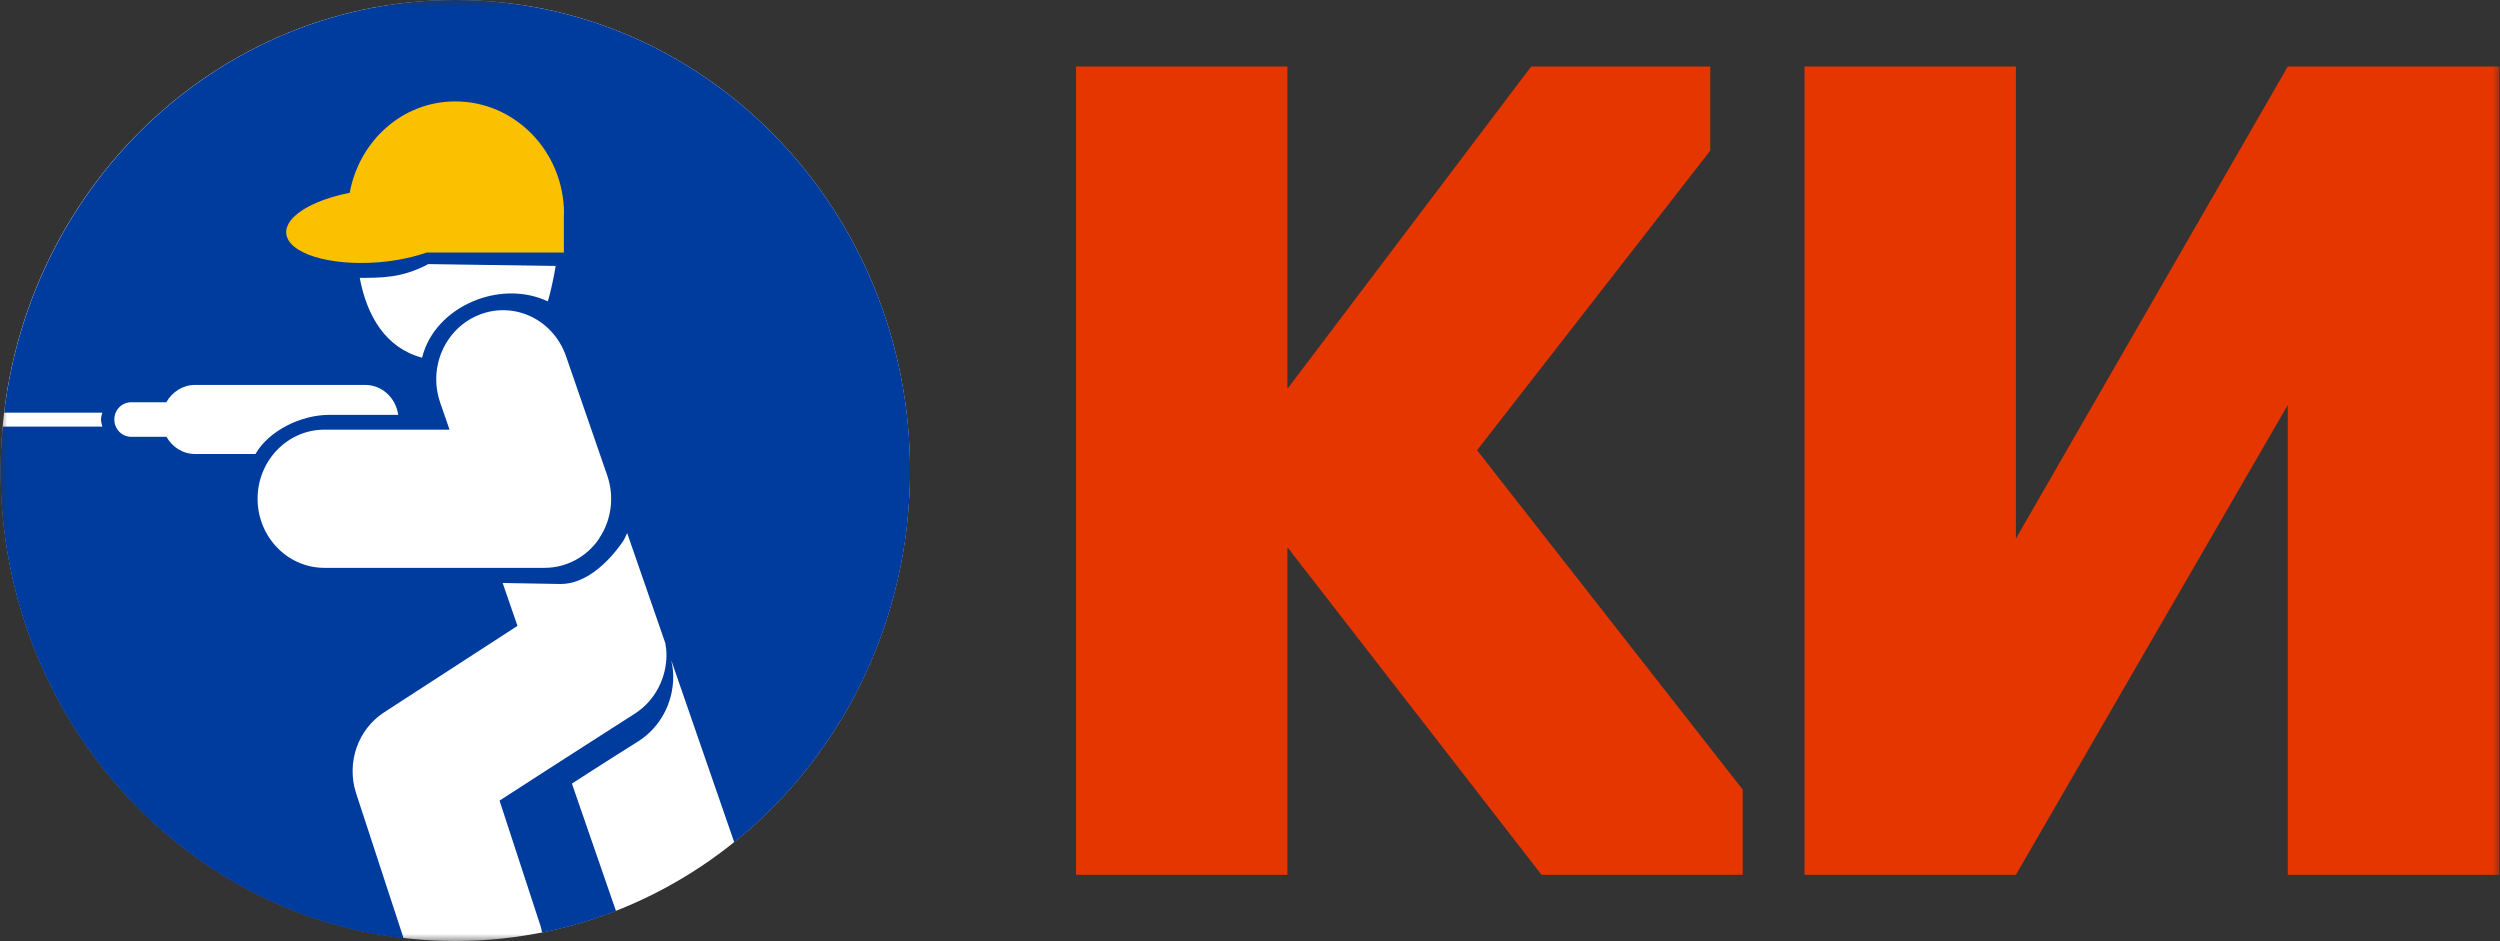 <svg width="170" height="64" viewBox="0 0 170 64" fill="none" xmlns="http://www.w3.org/2000/svg">
<rect x="0" y="0" width="170" height="64" fill="#333333" stroke="none"/>
<g clip-path="url(#clip0_3256_1346)">
<mask id="mask0_3256_1346" style="mask-type:luminance" maskUnits="userSpaceOnUse" x="0" y="0" width="170" height="64">
<path d="M170 0H0V64H170V0Z" fill="white"/>
</mask>
<g mask="url(#mask0_3256_1346)">
<path d="M104.825 59.487L87.544 37.212V59.487H73.172V4.524H87.544V26.44L104.12 4.524H116.3V10.24L100.44 30.617L118.504 53.69V59.487H104.825Z" fill="#E53600"/>
<path d="M137.081 59.487H122.709V4.524H137.081V36.623L155.569 4.524H169.953V59.487H155.569V27.539L137.081 59.487Z" fill="#E53600"/>
<path fill-rule="evenodd" clip-rule="evenodd" d="M30.961 0C48.029 0 61.876 14.325 61.876 31.994C61.876 49.663 48.04 63.988 30.961 63.988C13.893 63.988 0.046 49.663 0.046 31.994C0.046 14.325 13.882 0 30.961 0Z" fill="white"/>
<path d="M30.971 0C15.178 0 2.171 12.242 0.28 28.06H6.958C6.913 28.21 6.868 28.361 6.868 28.534C6.868 28.696 6.924 28.858 6.958 29.009H0.18C0.09 30.004 0.034 30.999 0.034 32.017C0.034 48.46 12.024 62.01 27.448 63.815L24.216 53.945C23.545 51.873 24.328 49.605 26.106 48.448L35.188 42.559L34.181 39.643L38.13 39.712C39.841 39.712 41.395 38.231 42.38 36.785C42.492 36.611 42.559 36.426 42.648 36.252L45.243 43.739C45.288 44.005 45.321 44.271 45.321 44.526C45.321 46.088 44.561 47.627 43.185 48.518C43.185 48.518 37.392 52.221 33.969 54.442C35.121 57.971 36.754 62.959 36.754 62.959C36.798 63.109 36.832 63.271 36.866 63.421C38.588 63.074 40.266 62.577 41.888 61.952L38.89 53.285C41.116 51.839 43.431 50.392 43.431 50.392C44.896 49.444 45.78 47.8 45.78 46.007C45.78 45.648 45.735 45.313 45.657 44.965H45.668L49.929 57.277C57.2 51.422 61.886 42.281 61.886 32.006C61.886 14.337 48.039 0 30.96 0H30.971ZM29.115 17.958L37.783 18.086C37.716 18.583 37.414 20.03 37.246 20.492C34.014 18.965 29.562 20.828 28.701 24.323C26.229 23.663 24.954 21.499 24.462 18.896C25.893 18.884 27.303 18.93 29.126 17.958H29.115ZM11.309 29.703H8.915C8.289 29.703 7.774 29.171 7.774 28.523C7.774 27.875 8.289 27.354 8.915 27.354H11.309C11.7 26.66 12.427 26.174 13.255 26.174H24.831C25.983 26.174 26.922 27.065 27.079 28.21C24.82 28.21 22.393 28.21 22.393 28.21C20.48 28.21 18.288 29.275 17.371 30.872H13.266C12.427 30.872 11.711 30.397 11.32 29.703H11.309ZM40.747 36.623C39.897 37.872 38.51 38.613 37.033 38.613H22.057C19.552 38.613 17.516 36.507 17.516 33.915C17.516 31.323 19.552 29.217 22.057 29.217C22.057 29.217 26.397 29.217 30.569 29.217C30.345 28.569 29.931 27.377 29.931 27.377C29.752 26.857 29.663 26.324 29.663 25.792C29.663 23.86 30.826 22.055 32.671 21.372C35.043 20.492 37.637 21.765 38.488 24.218L41.295 32.341C41.787 33.776 41.586 35.384 40.724 36.634L40.747 36.623Z" fill="#003C9E"/>
<path d="M38.354 14.545C38.354 10.321 35.044 6.896 30.961 6.896C27.36 6.896 24.429 9.581 23.78 13.11C21.219 13.619 19.385 14.718 19.463 15.864C19.575 17.229 22.405 18.109 25.794 17.831C26.99 17.727 28.087 17.495 29.015 17.171H38.343V14.545H38.354Z" fill="#FBC100"/>
</g>
</g>
<defs>
<clipPath id="clip0_3256_1346">
<rect width="170" height="64" fill="white"/>
</clipPath>
</defs>
</svg>
